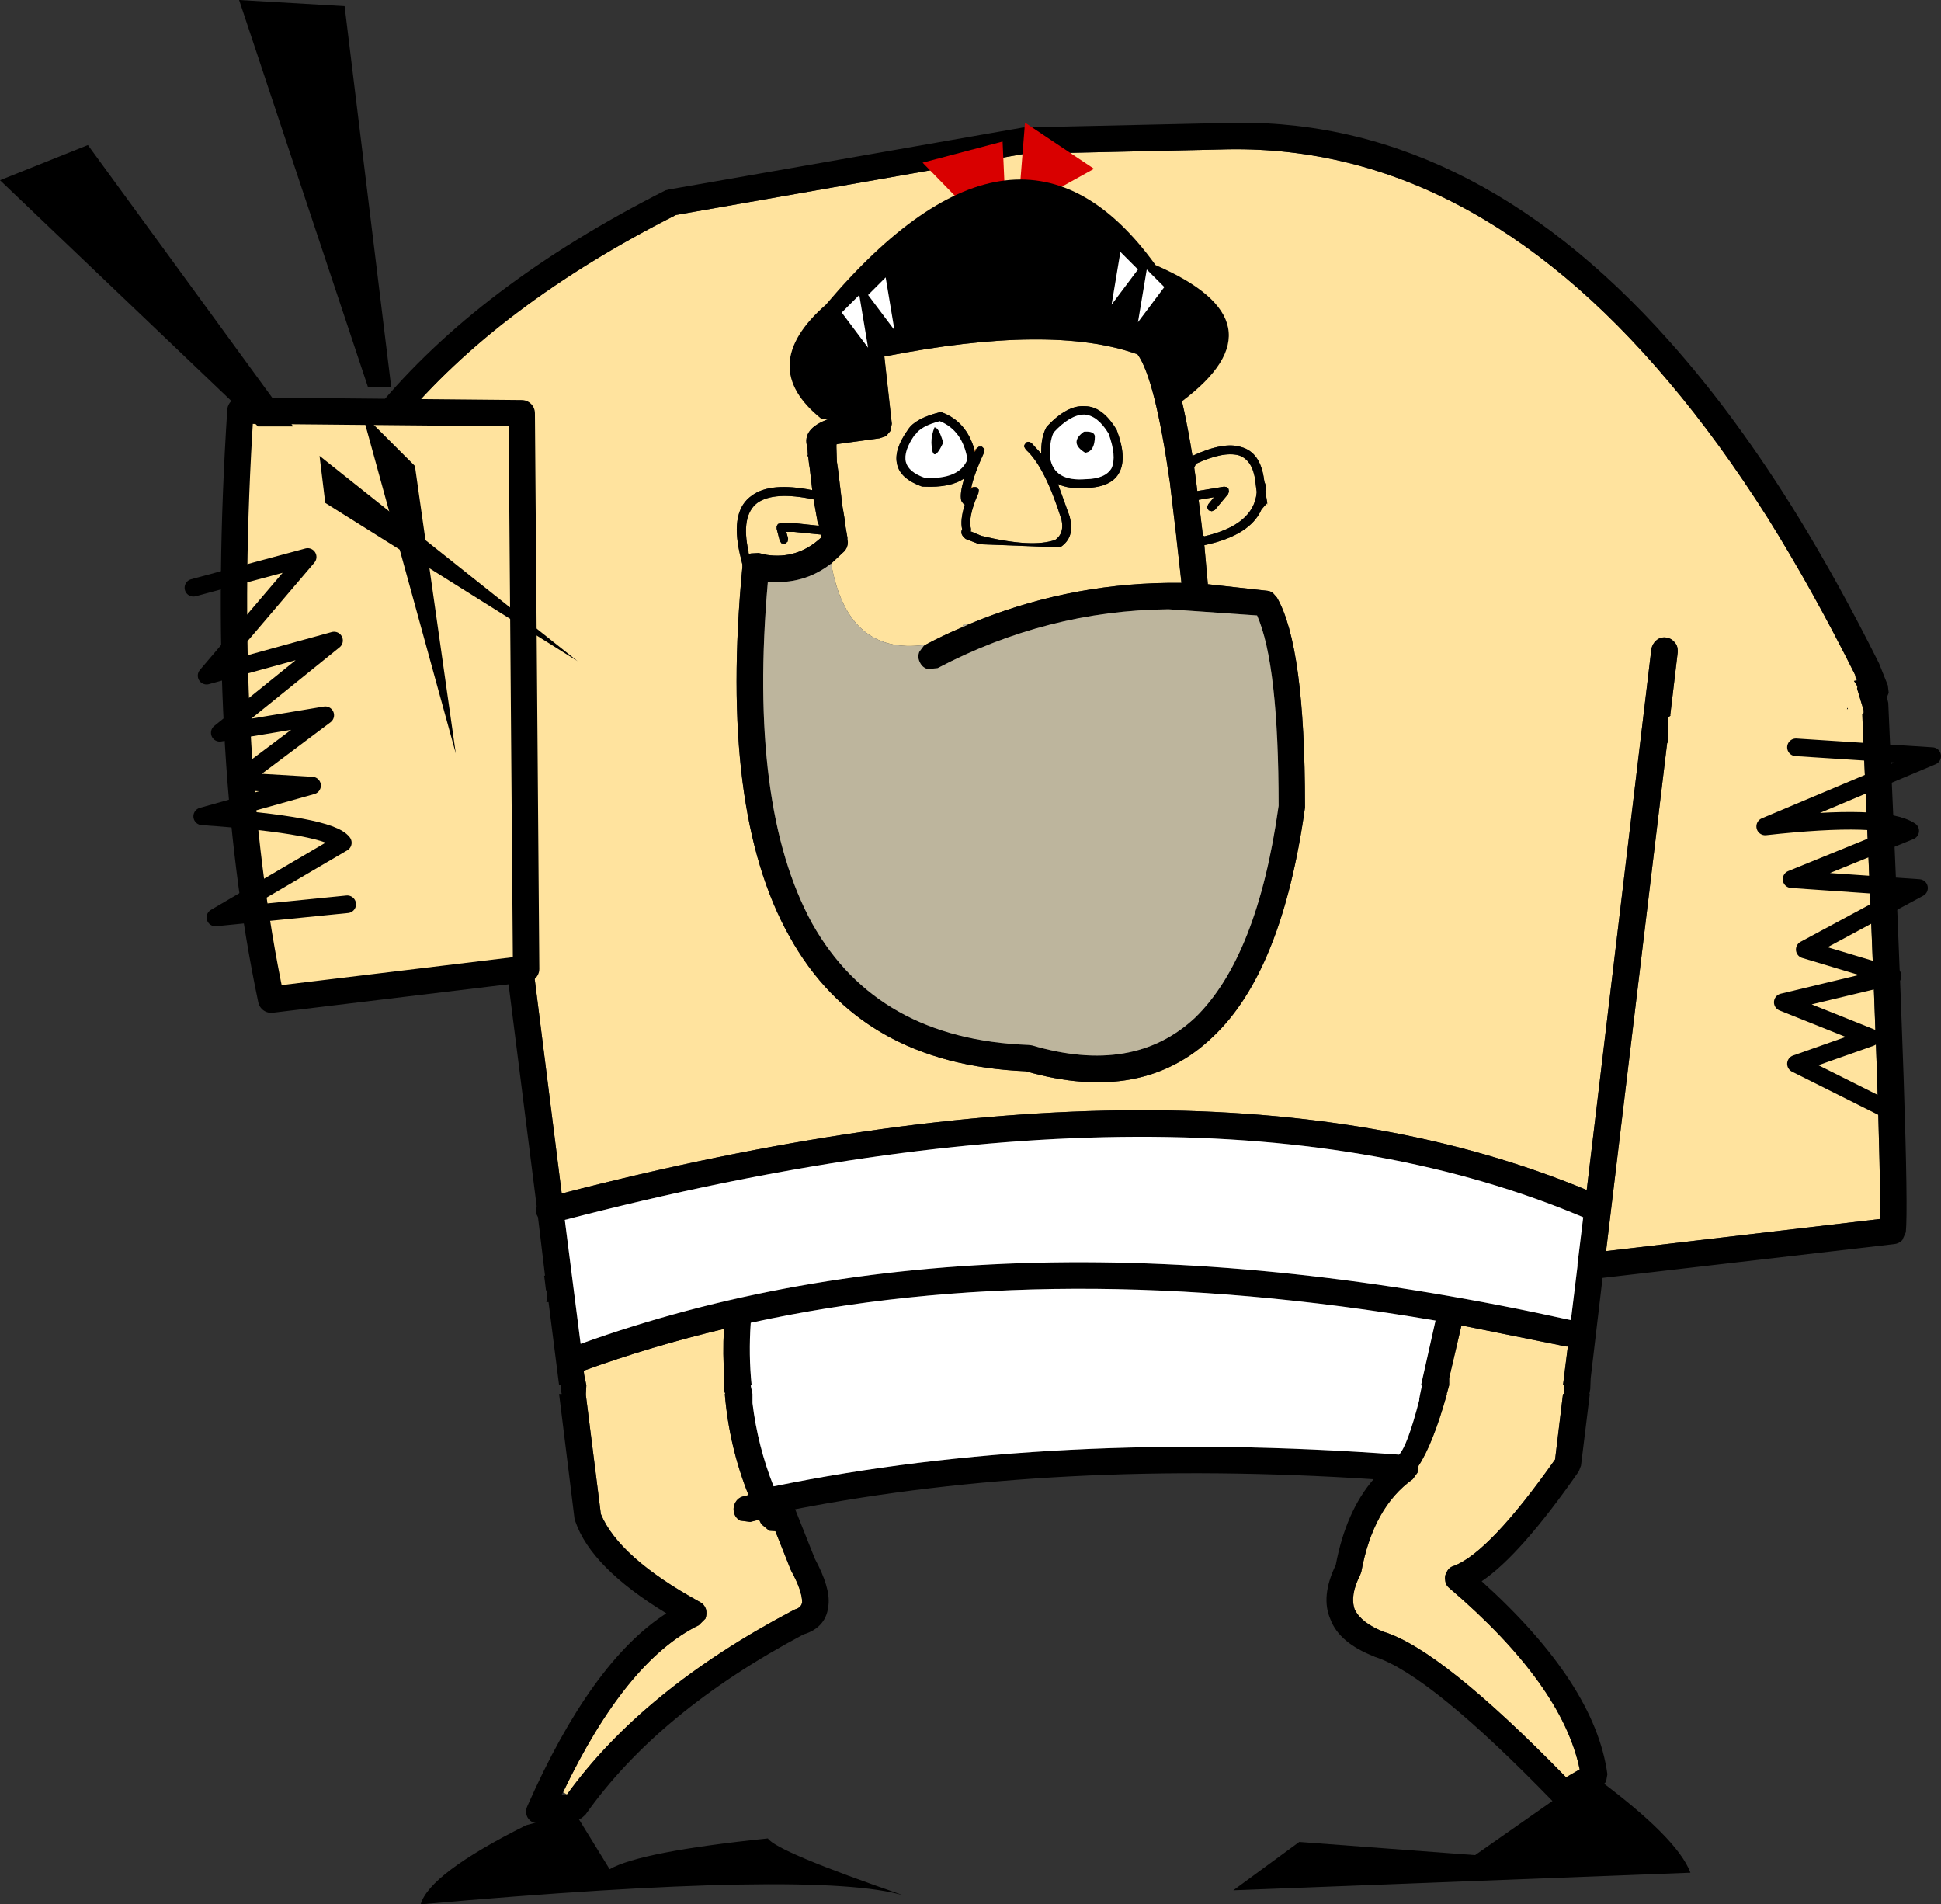 <?xml version="1.0" encoding="UTF-8" standalone="no"?>
<svg xmlns:xlink="http://www.w3.org/1999/xlink" height="216.6px" width="220.8px" xmlns="http://www.w3.org/2000/svg">
  <rect width="100%" height="100%" fill="#333333" stroke="none"/>
  <g transform="matrix(1.0, 0.0, 0.0, 1.0, -143.1, -139.55)">
    <path d="M353.3 220.2 L353.3 220.05 353.2 220.2 353.3 220.2 M354.25 216.95 L354.0 217.0 354.3 217.45 354.4 217.7 354.35 217.85 355.1 220.35 355.1 220.65 354.95 220.8 355.0 222.3 Q357.15 270.0 356.95 278.2 L325.8 281.85 332.75 224.05 332.85 224.0 332.85 221.75 332.85 221.2 333.15 220.9 333.1 220.9 333.95 213.75 333.95 213.55 Q333.95 212.95 333.55 212.55 333.15 212.1 332.55 212.05 331.95 212.0 331.5 212.4 331.05 212.8 330.95 213.4 L323.6 274.9 Q279.45 256.55 207.0 275.3 L199.45 215.4 Q199.35 214.75 198.9 214.4 198.4 214.0 197.8 214.1 197.15 214.15 196.8 214.65 196.4 215.1 196.45 215.75 L196.7 217.65 175.4 217.65 Q179.5 184.5 220.0 164.0 L259.6 157.05 282.0 156.55 Q310.0 155.7 332.95 183.0 338.7 189.8 344.15 198.4 349.25 206.55 354.1 216.25 L354.25 216.95 M240.55 179.1 L241.4 186.5 Q238.8 186.7 237.4 187.2 234.25 188.3 234.95 190.45 L234.95 190.5 235.0 191.3 234.95 191.3 235.05 191.6 235.15 192.45 235.2 192.7 235.5 195.3 Q230.75 194.35 228.65 195.9 226.15 197.6 227.25 202.5 L227.55 203.75 227.55 203.9 227.55 204.05 Q224.9 231.8 232.9 246.05 240.95 260.6 259.8 261.4 273.1 265.2 281.1 257.45 288.95 250.05 291.55 231.4 L291.55 231.2 Q291.55 213.0 288.35 207.5 L287.9 207.0 Q287.65 206.8 287.3 206.75 L280.5 206.0 280.1 201.55 280.15 201.55 Q285.3 200.45 286.6 197.5 L287.2 196.8 287.25 196.95 287.25 196.7 287.05 195.5 287.05 195.45 287.1 194.85 287.05 194.65 286.95 194.4 286.9 194.15 Q286.5 191.0 284.3 190.4 282.3 189.75 278.75 191.4 276.9 179.95 274.5 177.55 L273.95 177.15 Q263.3 172.95 241.75 177.45 241.2 177.55 240.85 178.05 240.5 178.5 240.55 179.1 M237.65 203.65 L239.15 202.25 Q239.55 201.8 239.55 201.2 L239.5 200.9 239.5 200.7 239.2 198.95 239.2 198.7 239.0 197.5 238.95 197.25 238.8 196.0 238.45 193.1 238.3 192.05 238.25 190.45 238.25 190.1 238.4 190.05 243.15 189.4 243.9 189.15 244.4 188.55 244.55 187.75 243.7 180.1 Q262.75 176.35 272.5 179.85 274.5 182.6 276.2 194.55 L276.2 194.6 276.9 200.45 276.9 200.5 277.5 205.85 276.0 205.85 275.95 205.85 Q264.1 206.0 253.2 210.6 L252.75 210.5 252.55 210.9 Q250.4 211.8 248.35 212.9 L248.3 212.9 Q239.5 214.1 237.65 203.65 M229.25 196.75 Q231.15 195.4 235.65 196.35 L236.1 198.9 236.25 199.25 236.25 199.35 233.45 199.05 231.9 199.05 231.6 199.15 231.45 199.4 231.45 199.7 231.8 201.05 232.0 201.35 232.4 201.4 232.7 201.15 232.75 200.8 232.55 200.05 233.4 200.05 236.45 200.35 236.5 200.7 Q233.8 203.2 230.25 202.65 L230.3 202.65 229.4 202.45 228.5 202.5 228.3 202.6 228.25 202.4 228.25 202.3 Q227.35 198.2 229.25 196.75 M253.95 190.7 Q253.05 187.5 250.25 186.45 L249.95 186.45 Q247.2 187.15 246.4 188.4 244.75 190.7 245.15 192.35 245.5 194.0 248.0 194.9 L248.15 194.9 Q251.25 195.05 252.8 193.95 252.25 195.65 252.45 196.5 L252.65 196.8 252.85 196.95 Q252.3 198.7 252.55 199.75 252.25 200.3 252.95 200.85 L254.5 201.45 263.6 201.8 263.7 201.8 Q265.4 200.7 264.8 198.4 L264.8 198.35 263.45 194.6 Q264.65 195.2 266.7 195.05 269.6 194.95 270.45 193.25 271.3 191.6 270.15 188.5 L270.1 188.4 Q268.5 185.75 266.5 185.75 264.5 185.6 262.2 188.05 L262.1 188.2 Q261.5 189.35 261.55 191.15 L260.45 189.95 Q260.25 189.8 260.1 189.8 259.85 189.8 259.75 190.0 259.6 190.15 259.6 190.35 L259.8 190.7 Q261.95 192.6 263.85 198.65 264.2 200.2 263.15 200.95 260.55 201.9 254.75 200.5 L253.55 200.0 253.5 200.0 253.55 199.9 253.55 199.7 Q253.2 198.45 254.3 195.85 L254.4 195.65 254.4 195.6 254.45 195.25 254.15 194.95 253.8 194.95 253.6 194.95 Q253.9 193.5 255.05 191.0 L255.1 190.65 254.8 190.35 254.45 190.35 254.15 190.6 253.95 190.7 M278.95 192.75 L279.15 192.3 Q282.3 190.85 284.05 191.35 285.6 191.9 285.9 194.25 L285.9 194.3 286.05 195.45 286.05 195.5 286.05 195.55 286.05 195.6 Q285.7 199.25 280.1 200.55 L279.95 200.45 279.9 200.15 279.45 196.4 281.2 196.1 280.55 196.9 280.4 197.25 280.6 197.6 280.95 197.7 281.3 197.55 282.8 195.75 282.9 195.45 282.85 195.15 282.65 194.95 282.35 194.9 279.3 195.4 279.15 194.15 278.95 192.75 M307.65 298.1 L307.7 298.0 307.95 297.1 307.95 296.3 309.35 290.3 321.25 292.7 321.45 292.7 320.9 297.1 321.0 297.1 321.05 298.1 320.9 298.1 320.0 305.55 Q312.55 316.1 308.5 317.65 307.95 317.8 307.7 318.3 307.4 318.75 307.5 319.3 307.55 319.85 308.0 320.2 320.8 331.15 322.8 340.8 L321.25 341.7 Q307.05 327.15 300.5 325.15 297.95 324.15 297.2 322.6 296.65 321.0 297.8 318.75 L297.95 318.35 Q299.3 311.0 303.8 307.8 L304.35 307.05 304.45 306.3 Q306.1 303.8 307.7 298.1 L307.65 298.1 M207.15 343.4 Q214.3 328.45 222.6 324.4 L223.35 323.65 Q223.55 323.1 223.4 322.55 223.2 322.0 222.7 321.75 213.5 316.7 211.45 311.75 L209.75 298.25 209.75 298.1 209.75 298.05 209.8 297.1 209.55 295.9 209.5 295.45 Q217.25 292.65 225.45 290.7 225.3 293.55 225.5 296.3 225.4 296.7 225.45 297.1 L225.5 297.75 225.6 298.1 225.55 298.1 Q226.05 304.1 228.25 309.6 L227.65 309.75 Q227.05 309.9 226.75 310.45 226.45 311.0 226.6 311.6 226.75 312.2 227.3 312.5 L228.45 312.65 229.45 312.4 229.7 312.9 230.6 313.65 231.3 313.7 233.05 318.1 233.15 318.3 Q234.35 320.5 234.35 321.8 234.25 322.4 233.55 322.6 L233.25 322.75 Q216.25 331.7 207.6 343.65 L207.15 343.4" fill="#ffe39e" fill-rule="evenodd" stroke="none"/>
    <path d="M353.3 220.2 L353.2 220.2 353.3 220.05 353.3 220.2 M196.7 217.65 L196.45 215.75 Q196.4 215.1 196.8 214.65 197.15 214.15 197.8 214.1 198.4 214.0 198.9 214.4 199.35 214.75 199.45 215.4 L207.0 275.3 Q279.45 256.55 323.6 274.9 L330.95 213.4 Q331.05 212.8 331.5 212.4 331.95 212.0 332.55 212.05 333.15 212.1 333.55 212.55 333.95 212.95 333.95 213.55 L333.95 213.75 333.1 220.9 333.15 220.9 332.85 221.2 332.85 221.75 332.85 224.0 332.75 224.05 325.8 281.85 356.95 278.2 Q357.15 270.0 355.0 222.3 L354.95 220.8 355.1 220.65 355.1 220.35 354.35 217.85 354.4 217.7 354.3 217.45 354.0 217.0 354.25 216.95 354.4 216.95 354.1 216.25 Q349.25 206.55 344.15 198.4 338.7 189.8 332.95 183.0 310.0 155.7 282.0 156.55 L259.6 157.05 220.0 164.0 Q179.5 184.5 175.4 217.65 L172.3 217.65 Q176.3 182.7 218.8 161.2 L219.2 161.1 259.2 154.1 259.45 154.05 281.95 153.55 Q309.9 152.45 332.95 178.3 340.6 186.85 347.7 198.4 352.35 206.0 356.8 214.9 L356.85 215.0 357.85 217.5 357.95 218.35 357.75 218.85 357.9 219.5 Q360.4 274.7 359.9 279.7 L359.5 280.6 Q359.1 281.0 358.6 281.05 L325.4 284.9 324.05 296.3 324.0 297.55 323.9 298.1 323.95 298.1 322.95 306.25 322.7 306.9 Q316.05 316.45 311.65 319.4 324.55 331.05 325.95 341.35 L325.8 342.2 325.2 342.85 321.7 344.85 320.75 345.05 319.9 344.6 Q305.75 330.0 299.5 328.0 L299.4 327.95 Q295.45 326.4 294.45 323.75 293.3 321.15 295.05 317.55 296.2 311.45 299.35 307.8 263.25 305.45 233.6 311.2 L233.55 311.2 235.8 316.85 Q237.55 320.1 237.35 322.05 237.15 324.65 234.5 325.45 217.95 334.25 209.7 345.95 L209.25 346.35 208.65 346.55 204.65 347.05 203.65 346.8 Q203.15 346.5 203.0 346.0 202.85 345.45 203.1 344.95 210.35 328.55 218.9 323.05 210.35 317.85 208.55 312.6 L208.45 312.25 206.7 298.1 207.0 298.1 206.95 297.9 206.9 297.1 206.7 297.1 205.5 287.65 205.25 287.65 Q205.5 286.8 205.2 286.25 L205.1 285.4 205.0 284.65 205.1 284.65 204.3 278.0 204.1 277.6 Q204.0 277.15 204.15 276.75 L197.9 227.4 198.0 226.6 Q198.1 224.5 197.45 223.1 L197.45 217.65 196.7 217.65 M253.2 210.6 Q264.1 206.0 275.95 205.85 L276.0 205.85 277.5 205.85 276.9 200.5 276.9 200.45 276.2 194.6 276.2 194.55 Q274.5 182.6 272.5 179.85 262.75 176.35 243.7 180.1 L244.55 187.75 244.4 188.55 243.9 189.15 243.15 189.4 238.4 190.05 238.25 190.1 238.25 190.45 238.3 192.05 238.45 193.1 238.8 196.0 238.95 197.25 239.0 197.5 239.2 198.7 239.2 198.95 239.5 200.7 239.5 200.9 239.55 201.2 Q239.55 201.8 239.15 202.25 L237.65 203.65 Q234.5 206.1 230.45 205.7 228.2 231.3 235.5 244.6 242.9 257.75 260.1 258.4 L260.5 258.45 Q272.05 261.85 279.05 255.3 286.15 248.4 288.55 231.2 288.55 215.1 286.1 209.55 L276.05 208.85 275.95 208.85 Q262.2 209.0 249.75 215.55 L248.6 215.65 Q248.0 215.45 247.75 214.9 247.45 214.35 247.65 213.75 L247.7 213.65 248.15 213.05 248.3 212.9 248.35 212.9 Q250.4 211.8 252.55 210.9 L253.2 210.6 M240.55 179.1 Q240.5 178.5 240.85 178.05 241.2 177.55 241.75 177.45 263.3 172.95 273.95 177.15 L274.5 177.55 Q276.9 179.95 278.75 191.4 282.3 189.75 284.3 190.4 286.5 191.0 286.9 194.15 L286.95 194.4 287.05 194.65 287.1 194.85 287.05 195.45 287.05 195.5 287.25 196.7 287.25 196.95 287.2 196.8 286.6 197.5 Q285.3 200.45 280.15 201.55 L280.1 201.55 280.5 206.0 287.3 206.75 Q287.65 206.8 287.9 207.0 L288.35 207.5 Q291.55 213.0 291.55 231.2 L291.55 231.4 Q288.95 250.05 281.1 257.45 273.1 265.2 259.8 261.4 240.95 260.6 232.9 246.05 224.9 231.8 227.55 204.05 L227.55 203.9 227.55 203.75 227.25 202.5 Q226.15 197.6 228.65 195.9 230.75 194.35 235.5 195.3 L235.2 192.7 235.15 192.45 235.05 191.6 234.95 191.3 235.0 191.3 234.95 190.5 234.95 190.45 Q234.25 188.3 237.4 187.2 238.8 186.7 241.4 186.5 L240.55 179.1 M229.25 196.75 Q227.35 198.2 228.25 202.3 L228.25 202.4 228.3 202.6 228.5 202.5 229.4 202.45 230.3 202.65 230.25 202.65 Q233.8 203.2 236.5 200.7 L236.45 200.35 233.4 200.05 232.55 200.05 232.75 200.8 232.7 201.15 232.4 201.4 232.0 201.35 231.8 201.05 231.45 199.7 231.45 199.4 231.6 199.15 231.9 199.05 233.45 199.05 236.25 199.35 236.25 199.25 236.1 198.9 235.65 196.35 Q231.15 195.4 229.25 196.75 M249.05 189.9 Q249.05 189.05 249.4 188.15 249.9 188.15 250.4 189.9 249.15 192.55 249.05 189.9 M253.8 194.95 L254.15 194.95 254.45 195.25 254.4 195.6 254.4 195.65 254.3 195.85 Q253.2 198.45 253.55 199.7 L253.55 199.9 253.5 200.0 253.55 200.0 254.75 200.5 Q260.55 201.9 263.15 200.95 264.2 200.2 263.85 198.65 261.95 192.6 259.8 190.7 L259.6 190.35 Q259.6 190.15 259.75 190.0 259.85 189.8 260.1 189.8 260.25 189.8 260.45 189.95 L261.55 191.15 Q261.5 189.35 262.1 188.2 L262.2 188.05 Q264.5 185.6 266.5 185.75 268.5 185.75 270.1 188.4 L270.15 188.5 Q271.3 191.6 270.45 193.25 269.6 194.95 266.7 195.05 264.65 195.2 263.45 194.6 L264.8 198.35 264.8 198.4 Q265.4 200.7 263.7 201.8 L263.6 201.8 254.5 201.45 252.95 200.85 Q252.25 200.3 252.55 199.75 252.3 198.7 252.85 196.95 L252.65 196.8 252.45 196.5 Q252.25 195.65 252.8 193.95 251.25 195.05 248.15 194.9 L248.0 194.9 Q245.5 194.0 245.15 192.35 244.75 190.7 246.4 188.4 247.2 187.15 249.95 186.45 L250.25 186.45 Q253.05 187.5 253.95 190.7 L254.0 190.95 254.15 190.6 254.45 190.35 254.8 190.35 255.1 190.65 255.05 191.0 Q253.9 193.5 253.6 194.95 L253.55 195.15 253.8 194.95 M262.95 188.75 Q262.45 189.85 262.55 191.6 263.0 194.35 266.6 194.05 L266.65 194.05 Q268.85 194.0 269.55 192.8 270.15 191.45 269.2 188.85 267.95 186.8 266.45 186.7 264.85 186.7 262.95 188.75 M247.25 188.95 L247.2 188.95 Q245.85 190.85 246.15 192.1 246.45 193.25 248.3 193.9 252.25 194.1 253.15 191.8 252.6 188.5 250.0 187.45 247.9 188.0 247.25 188.95 M266.55 191.05 Q264.65 189.9 266.4 188.65 267.55 188.55 267.65 189.15 267.65 190.9 266.55 191.05 M278.95 192.75 L279.15 194.15 279.3 195.4 282.35 194.9 282.65 194.95 282.85 195.15 282.9 195.45 282.8 195.75 281.3 197.55 280.95 197.7 280.6 197.6 280.4 197.25 280.55 196.9 281.2 196.1 279.45 196.4 279.9 200.15 279.95 200.45 280.1 200.55 Q285.7 199.25 286.05 195.6 L286.05 195.55 286.05 195.5 286.05 195.45 285.9 194.3 285.9 194.25 Q285.6 191.9 284.05 191.35 282.3 190.85 279.15 192.3 L278.95 192.75 M322.55 283.35 L323.2 278.0 Q279.55 259.55 207.35 278.3 L209.15 292.4 Q256.6 275.3 321.8 289.7 L322.55 283.55 322.55 283.35 M307.7 298.1 Q306.1 303.8 304.45 306.3 L304.35 307.05 303.8 307.8 Q299.3 311.0 297.95 318.35 L297.8 318.75 Q296.65 321.0 297.2 322.6 297.95 324.15 300.5 325.15 307.05 327.15 321.25 341.7 L322.8 340.8 Q320.8 331.15 308.0 320.2 307.55 319.85 307.5 319.3 307.4 318.75 307.7 318.3 307.95 317.8 308.5 317.65 312.55 316.1 320.0 305.55 L320.9 298.1 321.05 298.1 321.0 297.1 320.9 297.1 321.45 292.7 321.25 292.7 309.35 290.3 307.95 296.3 307.95 297.1 307.7 298.0 307.65 298.1 307.7 298.1 M207.6 343.65 Q216.25 331.7 233.25 322.75 L233.55 322.6 Q234.25 322.4 234.35 321.8 234.35 320.5 233.15 318.3 L233.05 318.1 231.3 313.7 230.6 313.65 229.7 312.9 229.45 312.4 228.45 312.65 227.3 312.5 Q226.75 312.2 226.6 311.6 226.45 311.0 226.75 310.45 227.05 309.9 227.65 309.75 L228.25 309.6 Q226.05 304.1 225.55 298.1 L225.6 298.1 225.5 297.75 225.45 297.1 Q225.4 296.7 225.5 296.3 225.3 293.55 225.45 290.7 217.25 292.65 209.5 295.45 L209.55 295.9 209.8 297.1 209.75 298.05 209.75 298.1 209.75 298.25 211.45 311.75 Q213.5 316.7 222.7 321.75 223.2 322.0 223.4 322.55 223.55 323.1 223.35 323.65 L222.6 324.4 Q214.3 328.45 207.15 343.4 L206.95 343.75 207.6 343.65 M228.5 297.15 L228.7 298.1 228.7 298.15 228.7 299.15 Q229.3 304.05 231.1 308.6 L231.15 308.6 Q263.0 302.1 302.25 305.0 303.2 304.0 304.55 298.8 L304.55 298.65 304.65 298.1 304.85 297.15 304.85 297.1 304.75 297.1 306.4 289.75 Q263.25 282.4 228.5 290.0 228.25 293.65 228.6 297.1 L228.5 297.1 228.5 297.15" fill="#000000" fill-rule="evenodd" stroke="none"/>
    <path d="M249.05 189.9 Q249.15 192.55 250.4 189.9 249.9 188.15 249.4 188.15 249.05 189.05 249.05 189.9 M247.25 188.95 Q247.9 188.0 250.0 187.45 252.6 188.5 253.15 191.8 252.25 194.1 248.3 193.9 246.45 193.25 246.15 192.1 245.85 190.85 247.2 188.95 L247.25 188.95 M262.95 188.75 Q264.85 186.7 266.45 186.7 267.95 186.8 269.2 188.85 270.15 191.45 269.55 192.8 268.85 194.0 266.65 194.05 L266.6 194.05 Q263.0 194.35 262.55 191.6 262.45 189.85 262.95 188.75 M266.55 191.05 Q267.65 190.9 267.65 189.15 267.55 188.55 266.4 188.65 264.65 189.9 266.55 191.05 M322.55 283.35 L322.55 283.55 321.8 289.7 Q256.6 275.3 209.15 292.4 L207.35 278.3 Q279.55 259.55 323.2 278.0 L322.55 283.35 M304.85 297.15 L304.65 298.1 304.55 298.65 304.55 298.8 Q303.2 304.0 302.25 305.0 263.0 302.1 231.15 308.6 L231.1 308.6 Q229.3 304.05 228.7 299.15 L228.7 298.15 228.7 298.1 228.5 297.15 228.6 297.1 Q228.25 293.65 228.5 290.0 263.25 282.4 306.4 289.75 L304.75 297.1 304.85 297.15" fill="#ffffff" fill-rule="evenodd" stroke="none"/>
    <path d="M253.8 194.95 L253.55 195.15 253.6 194.95 253.8 194.95 M254.15 190.6 L254.0 190.95 253.95 190.7 254.15 190.6" fill="#ff9121" fill-rule="evenodd" stroke="none"/>
    <path d="M253.2 210.6 L252.55 210.9 252.75 210.5 253.2 210.6 M248.3 212.9 L248.15 213.05 247.7 213.65 247.65 213.75 Q247.45 214.35 247.75 214.9 248.0 215.45 248.6 215.65 L249.75 215.55 Q262.2 209.0 275.95 208.85 L276.05 208.85 286.1 209.55 Q288.55 215.1 288.55 231.2 286.15 248.4 279.05 255.3 272.05 261.85 260.5 258.45 L260.1 258.4 Q242.9 257.75 235.5 244.6 228.2 231.3 230.45 205.7 234.5 206.1 237.65 203.65 239.5 214.1 248.3 212.9" fill="#bdb59d" fill-rule="evenodd" stroke="none"/>
    <path d="M202.95 347.15 L208.45 345.65 212.45 352.15 Q215.95 350.15 230.45 348.65 231.45 350.15 245.95 355.15 235.95 352.15 190.95 356.15 191.95 352.65 202.95 347.15" fill="#000000" fill-rule="evenodd" stroke="none"/>
    <path d="M290.9 349.05 L310.9 350.55 320.9 343.55 324.4 341.55 Q333.9 348.55 335.4 352.55 L283.4 354.55 290.9 349.05" fill="#000000" fill-rule="evenodd" stroke="none"/>
    <path d="M347.4 224.55 L362.9 225.55 343.9 233.55 Q357.4 232.05 360.4 234.05 L346.9 239.55 361.4 240.55 348.4 247.55 358.4 250.55 345.9 253.55 355.9 257.55 347.4 260.55 358.4 266.05" fill="none" stroke="#000000" stroke-linecap="round" stroke-linejoin="round" stroke-width="2.0"/>
    <path d="M170.45 186.25 L202.45 186.55 202.95 249.75 173.95 253.25 Q167.95 224.75 170.45 186.25" fill="#ffe39e" fill-rule="evenodd" stroke="none"/>
    <path d="M170.45 186.25 Q167.95 224.75 173.95 253.25 L202.95 249.75 202.45 186.55 170.45 186.25 Z" fill="none" stroke="#000000" stroke-linecap="round" stroke-linejoin="round" stroke-width="3.0"/>
    <path d="M165.1 206.4 L178.1 202.9 166.6 216.4 181.1 212.4 168.1 222.9 180.1 220.9 170.1 228.4 178.6 228.9 166.1 232.4 Q180.6 233.4 182.1 235.4 L167.6 243.9 182.6 242.4" fill="none" stroke="#000000" stroke-linecap="round" stroke-linejoin="round" stroke-width="2.0"/>
    <path d="M153.1 156.05 L176.45 188.05 172.45 188.05 143.1 160.05 153.1 156.05" fill="#000000" fill-rule="evenodd" stroke="none"/>
    <path d="M182.3 140.25 L187.6 183.55 184.95 183.55 170.3 139.55 182.3 140.25" fill="#000000" fill-rule="evenodd" stroke="none"/>
    <path d="M179.45 191.4 L208.8 214.75 180.1 196.75 179.45 191.4" fill="#000000" fill-rule="evenodd" stroke="none"/>
    <path d="M190.3 192.55 L194.95 225.25 184.3 186.55 190.3 192.55" fill="#000000" fill-rule="evenodd" stroke="none"/>
    <path d="M267.55 158.75 L258.9 163.55 259.7 153.5 267.55 158.75" fill="#d90000" fill-rule="evenodd" stroke="none"/>
    <path d="M257.7 167.95 L248.05 158.05 257.15 155.65 257.7 167.95" fill="#d90000" fill-rule="evenodd" stroke="none"/>
    <path d="M242.05 181.7 L243.05 187.85 236.55 187.2 Q229.05 181.2 237.05 174.2 259.05 148.2 274.55 169.7 289.55 176.2 277.55 185.2 L275.55 183.7 Q275.05 177.2 269.55 177.2 L243.55 178.2 Q241.05 180.2 242.05 181.7" fill="#000000" fill-rule="evenodd" stroke="none"/>
    <path d="M269.55 174.2 L270.55 168.2 272.55 170.2 269.55 174.2" fill="#ffffff" fill-rule="evenodd" stroke="none"/>
    <path d="M272.55 176.2 L273.55 170.2 275.55 172.2 272.55 176.2" fill="#ffffff" fill-rule="evenodd" stroke="none"/>
    <path d="M244.85 177.1 L241.85 173.1 243.85 171.1 244.85 177.1" fill="#ffffff" fill-rule="evenodd" stroke="none"/>
    <path d="M241.85 179.1 L238.85 175.1 240.85 173.1 241.85 179.1" fill="#ffffff" fill-rule="evenodd" stroke="none"/>
  </g>
</svg>
